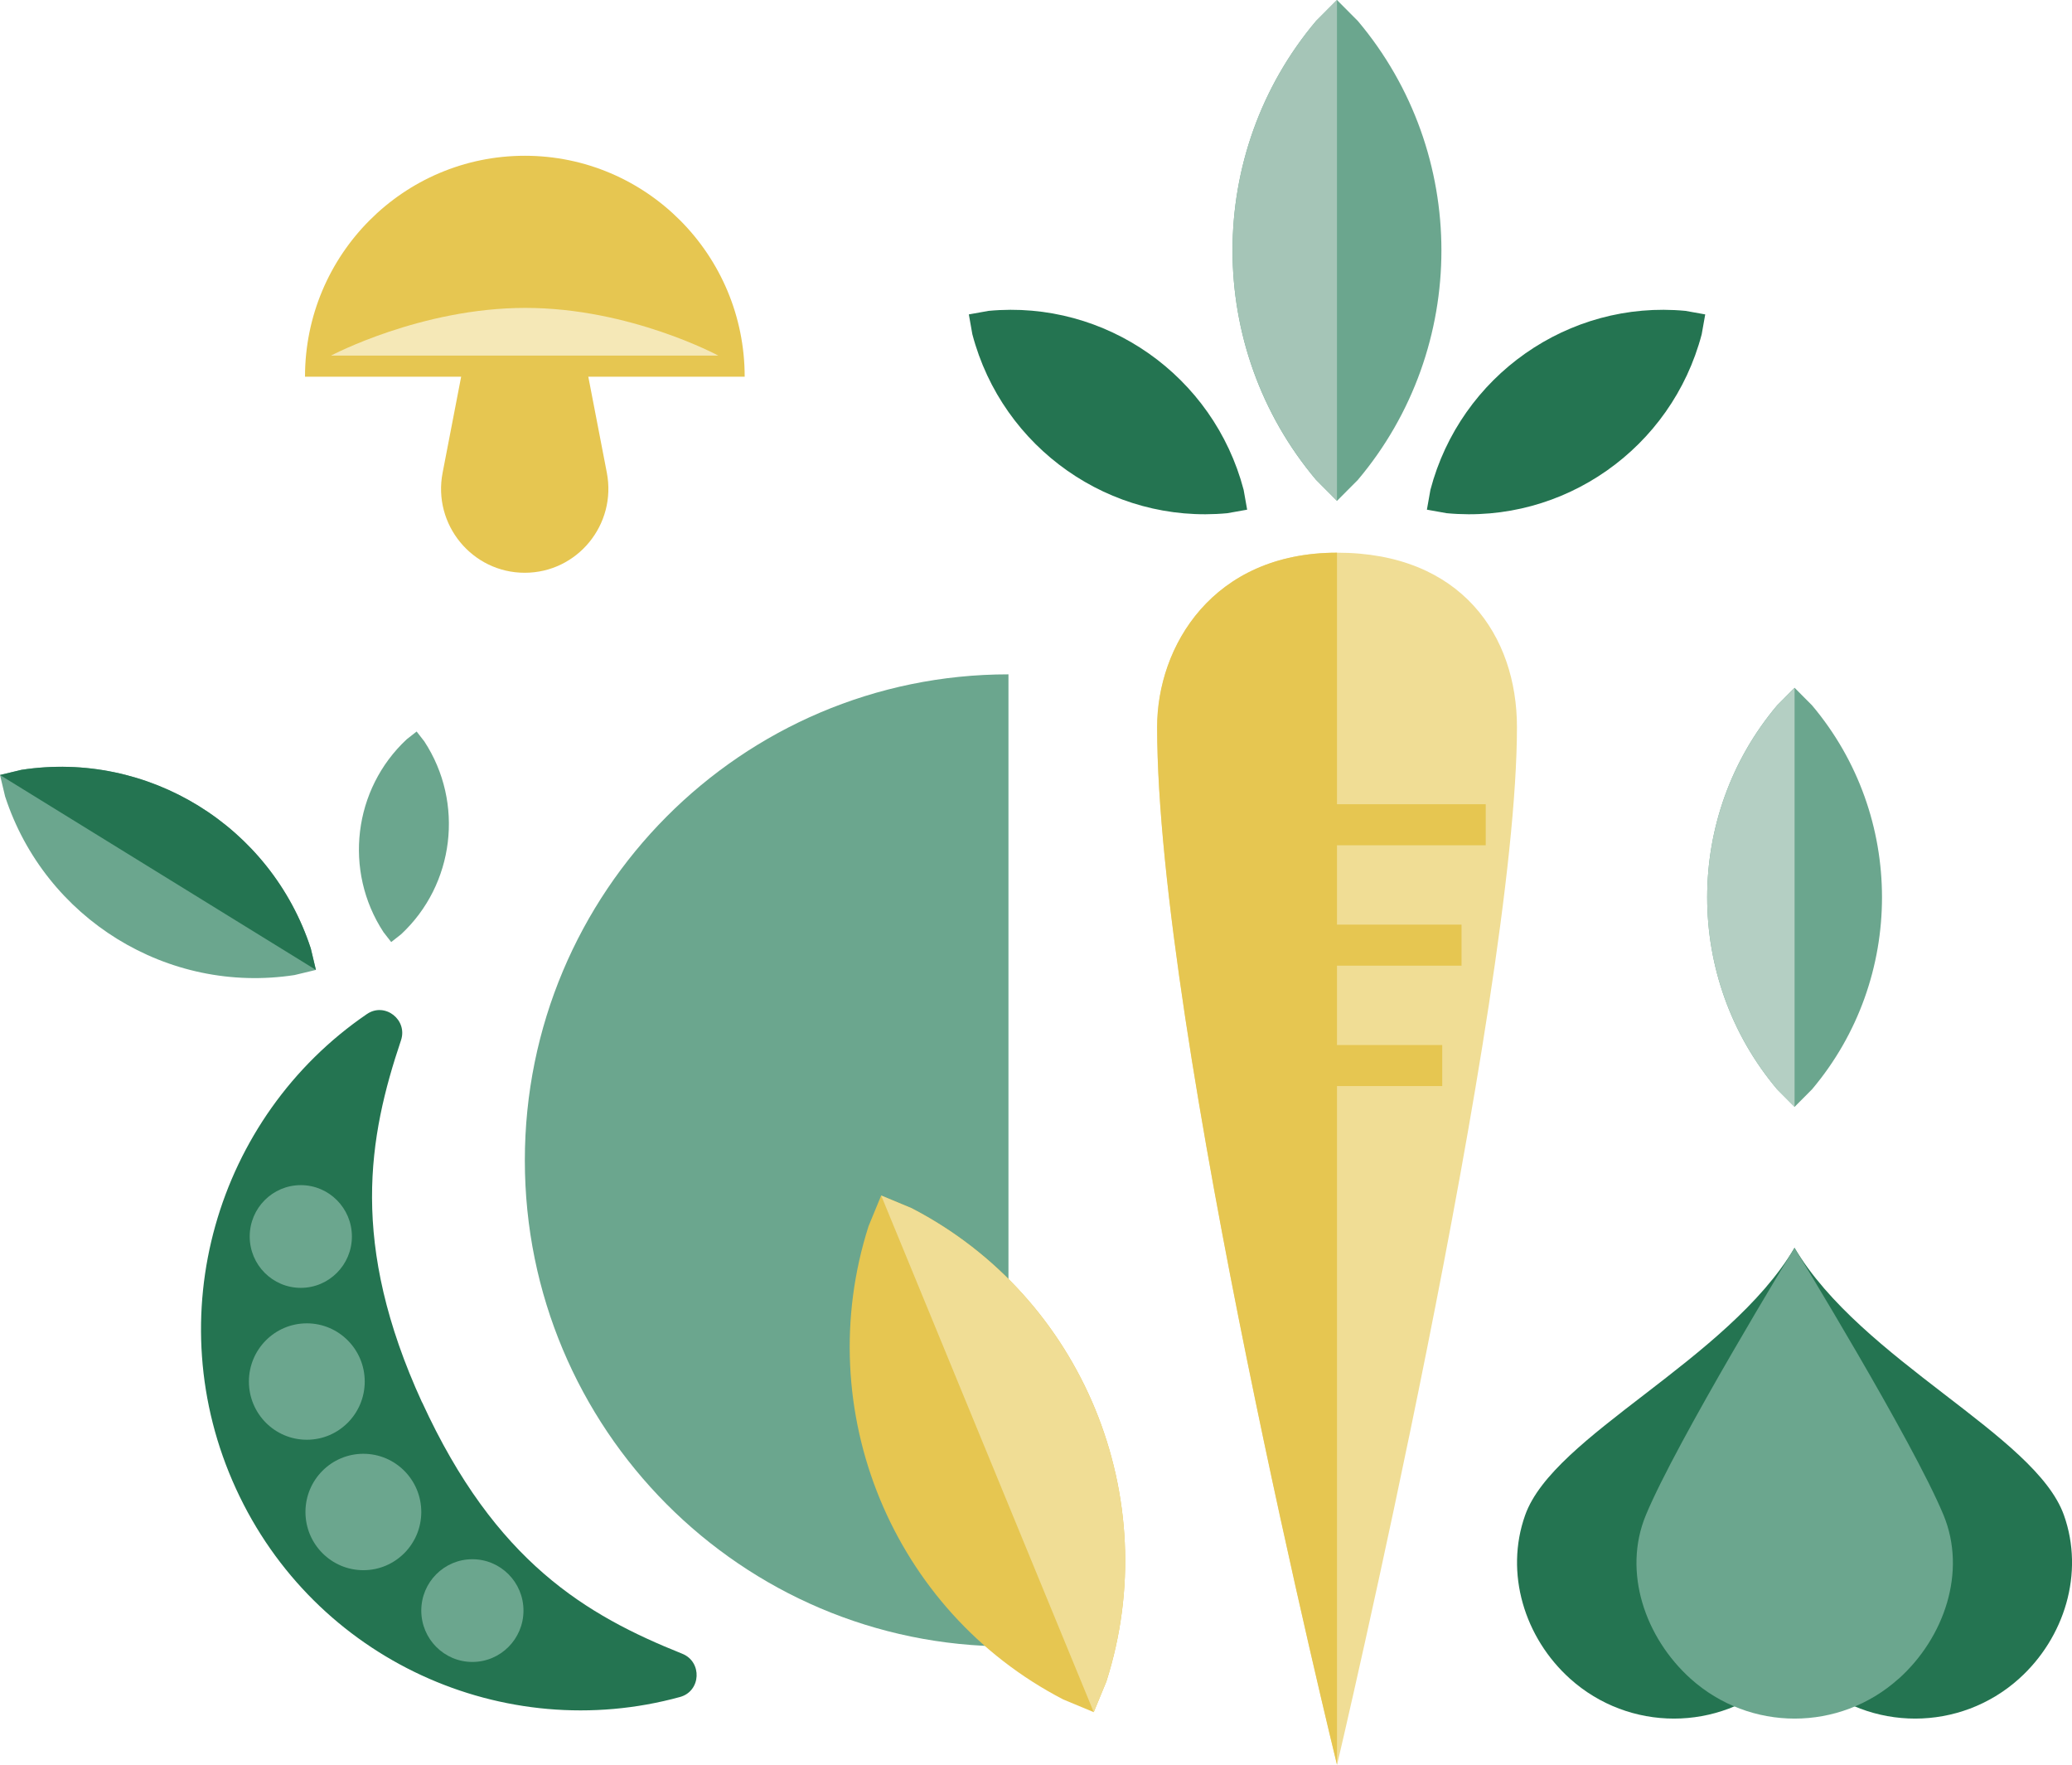 <svg xmlns="http://www.w3.org/2000/svg" width="202" height="172" viewBox="0 0 202 172" fill="none"><path d="M173.251 68.749C164.162 79.527 164.162 95.388 173.251 106.165L174.955 107.878L176.66 106.165C185.749 95.388 185.749 79.527 176.66 68.749L174.955 67.036L173.251 68.749Z" fill="#6BA68E"></path><path d="M173.251 68.749C164.162 79.527 164.162 95.388 173.251 106.165L174.955 107.878V67.047L173.251 68.76V68.749Z" fill="#B4CFC3"></path><path d="M98.315 160.466C72.278 160.466 51.167 139.255 51.167 113.095C51.167 86.934 72.278 65.724 98.315 65.724V160.477" fill="#6BA68E"></path><path d="M164.316 30.298C152.914 29.219 142.375 36.627 139.453 47.738L139.109 49.674L141.036 50.018C152.438 51.097 162.977 43.69 165.9 32.578L166.243 30.643L164.316 30.298Z" fill="#247451"></path><path d="M96.378 30.298C107.781 29.219 118.32 36.627 121.242 47.738L121.585 49.674L119.659 50.018C108.257 51.097 97.718 43.69 94.795 32.578L94.452 30.643L96.378 30.298Z" fill="#247451"></path><path d="M132.379 2.047C143.239 14.927 143.239 33.891 132.379 46.771L130.342 48.817L128.305 46.771C117.445 33.891 117.445 14.927 128.305 2.047L130.342 0L132.379 2.047Z" fill="#6BA68E"></path><path d="M130.342 48.806L128.305 46.76C117.445 33.88 117.445 14.915 128.305 2.035L130.342 -0.011V48.795V48.806Z" fill="#A5C5B7"></path><path d="M112.817 70.862C112.817 63.021 118.209 53.867 130.353 53.867C142.497 53.867 147.888 61.997 147.888 70.862C147.888 97.567 130.353 172 130.353 172C130.353 172 112.817 100.559 112.817 70.862Z" fill="#F0DD95"></path><path d="M130.342 172C130.342 172 112.807 100.559 112.807 70.862C112.807 63.021 118.198 53.867 130.342 53.867V172Z" fill="#E6C651"></path><path d="M124.342 80.383H144.844" stroke="#E6C651" stroke-width="4" stroke-miterlimit="10"></path><path d="M121.984 92.117H142.486" stroke="#E6C651" stroke-width="4" stroke-miterlimit="10"></path><path d="M140.604 103.852H120.091" stroke="#E6C651" stroke-width="4" stroke-miterlimit="10"></path><path d="M28.716 95.032C16.362 96.933 4.395 89.559 0.498 77.625L0 75.534L2.081 75.033C14.436 73.131 26.403 80.505 30.299 92.44L30.798 94.531L28.716 95.032Z" fill="#6BA68E"></path><path d="M37.385 90.849C33.477 84.877 34.44 76.902 39.654 72.052L40.617 71.296L41.37 72.264C45.278 78.236 44.315 86.211 39.101 91.061L38.138 91.817L37.385 90.849Z" fill="#6BA68E"></path><path d="M41.16 136.686C48.3 152.257 57.178 157.44 66.511 161.178C68.481 161.967 68.348 164.826 66.3 165.393C49.175 170.098 30.676 161.834 23.004 145.094C15.322 128.355 21.078 108.857 35.768 98.835C37.517 97.634 39.776 99.392 39.089 101.405C35.934 110.781 34.041 121.192 41.148 136.686H41.16Z" fill="#247451"></path><path d="M29.325 125.519C32.077 125.519 34.307 123.278 34.307 120.513C34.307 117.749 32.077 115.508 29.325 115.508C26.574 115.508 24.344 117.749 24.344 120.513C24.344 123.278 26.574 125.519 29.325 125.519Z" fill="#6BA68E"></path><path d="M29.912 140.323C33.03 140.323 35.558 137.783 35.558 134.65C35.558 131.517 33.03 128.978 29.912 128.978C26.794 128.978 24.266 131.517 24.266 134.65C24.266 137.783 26.794 140.323 29.912 140.323Z" fill="#6BA68E"></path><path d="M35.425 153.036C38.543 153.036 41.071 150.496 41.071 147.363C41.071 144.231 38.543 141.691 35.425 141.691C32.307 141.691 29.779 144.231 29.779 147.363C29.779 150.496 32.307 153.036 35.425 153.036Z" fill="#6BA68E"></path><path d="M46.052 161.979C48.804 161.979 51.034 159.738 51.034 156.973C51.034 154.209 48.804 151.968 46.052 151.968C43.301 151.968 41.071 154.209 41.071 156.973C41.071 159.738 43.301 161.979 46.052 161.979Z" fill="#6BA68E"></path><path d="M72.599 36.716C72.599 24.826 63.001 15.182 51.167 15.182C39.333 15.182 29.735 24.826 29.735 36.716H72.61H72.599Z" fill="#E6C651"></path><path d="M51.156 55.824C46.031 55.824 42.167 51.12 43.152 46.07L45.997 31.332H56.315L59.16 46.07C60.134 51.131 56.282 55.824 51.156 55.824Z" fill="#E6C651"></path><path d="M32.281 34.658H70.031C70.031 34.658 61.418 30.009 51.222 30.009C41.027 30.009 32.27 34.658 32.27 34.658H32.281Z" fill="#F5E8B7"></path><path d="M196.841 163.614C191.074 168.797 182.339 168.797 176.572 163.614C172.132 159.621 169.907 153.203 172.199 147.675C175.188 140.456 174.944 121.615 174.944 121.615C181.509 132.648 198.436 139.845 201.214 147.675C203.218 153.314 201.281 159.621 196.841 163.614Z" fill="#247451"></path><path d="M153.058 163.614C158.826 168.797 167.56 168.797 173.328 163.614C177.767 159.621 179.992 153.203 177.701 147.675C174.712 140.456 174.955 121.615 174.955 121.615C168.391 132.648 151.464 139.845 148.686 147.675C146.682 153.314 148.619 159.621 153.058 163.614Z" fill="#247451"></path><path d="M185.096 163.614C179.328 168.797 170.594 168.797 164.826 163.614C160.387 159.621 158.162 153.203 160.453 147.675C163.442 140.456 174.944 121.615 174.944 121.615C174.944 121.615 186.491 140.456 189.48 147.675C191.76 153.203 189.546 159.621 185.107 163.614H185.096Z" fill="#6BA68E"></path><path d="M30.798 94.531L30.299 92.44C26.403 80.505 14.436 73.12 2.081 75.033L0 75.534L30.798 94.531Z" fill="#247451"></path><path d="M107.858 163.892C113.592 145.951 105.544 126.386 88.872 117.755L85.906 116.52L84.677 119.501C78.942 137.442 86.99 157.007 103.662 165.638L106.629 166.872L107.858 163.892Z" fill="#E6C651"></path><path d="M107.858 163.892C113.593 145.951 105.544 126.386 88.873 117.755L85.906 116.52L106.629 166.872L107.858 163.892Z" fill="#F0DD95"></path></svg>